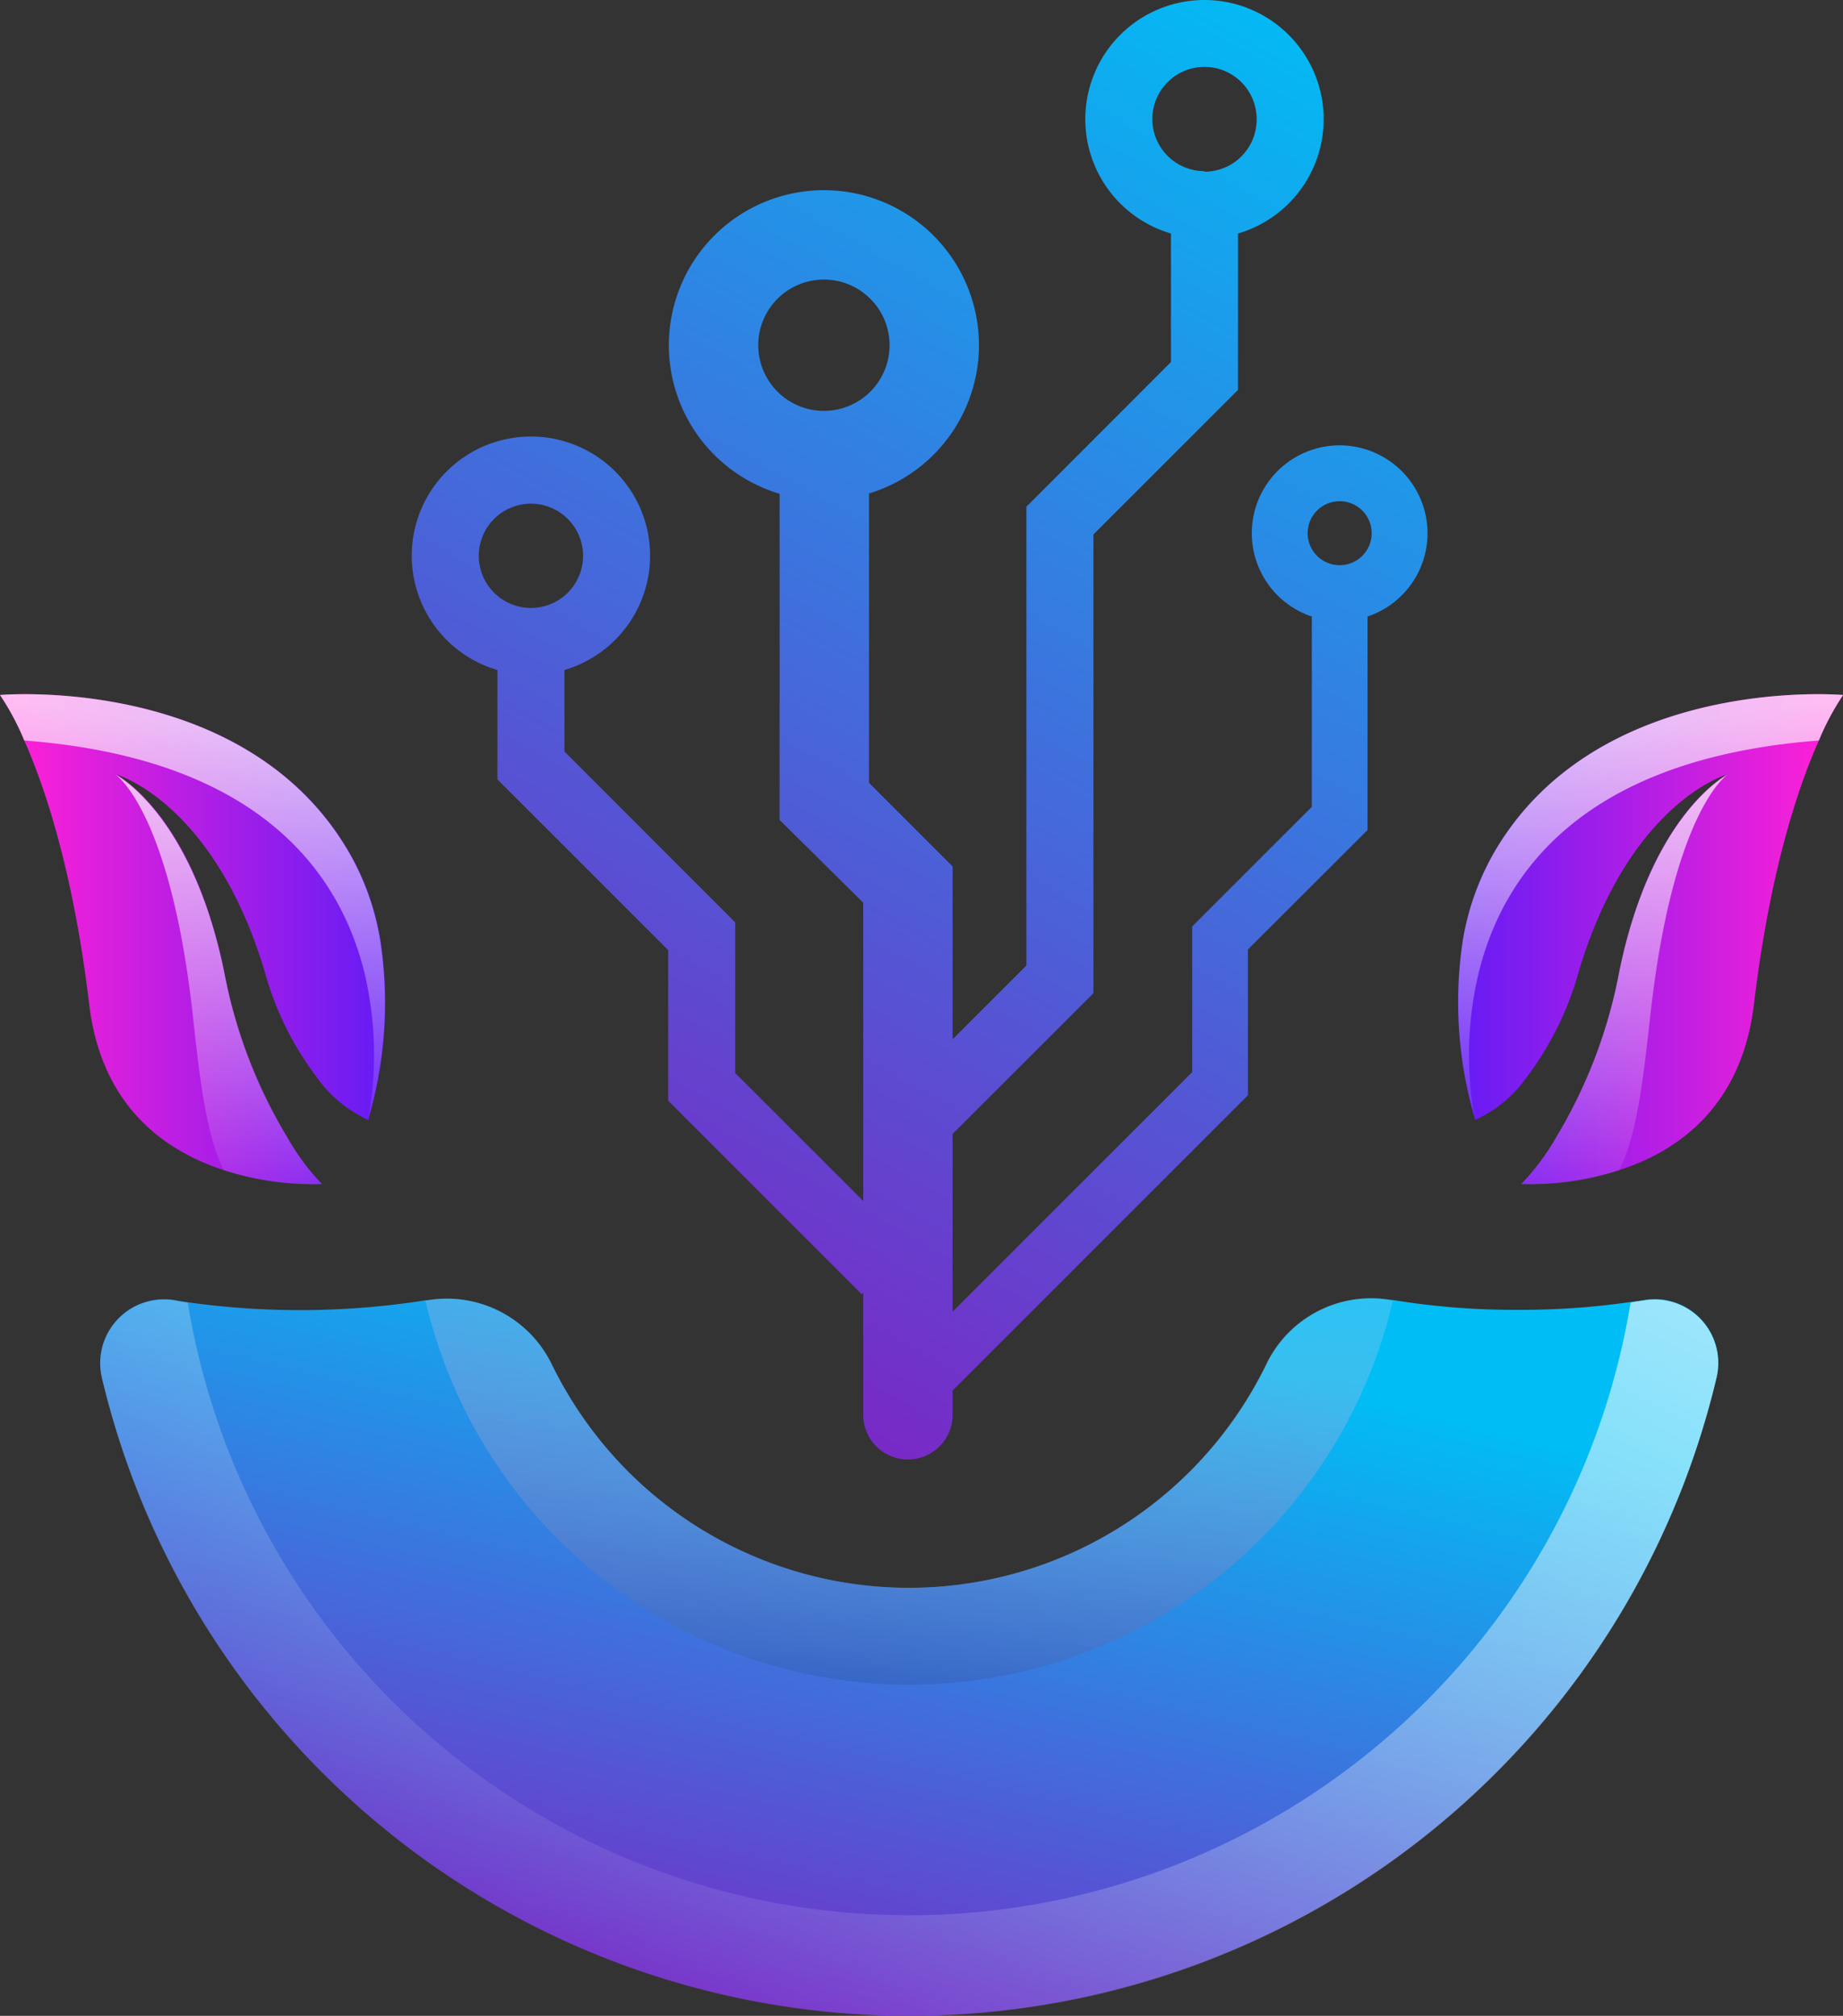 <svg xmlns="http://www.w3.org/2000/svg" xmlns:xlink="http://www.w3.org/1999/xlink" viewBox="0 0 133.61 146.16"><rect x="0" y="0" width="133.61" height="146.16" fill="#333333" stroke="none"/><defs><style>.cls-1{isolation:isolate;}.cls-2{fill:url(#linear-gradient);}.cls-3{fill:url(#linear-gradient-2);}.cls-4{fill:url(#linear-gradient-3);}.cls-5{fill:url(#linear-gradient-4);}.cls-6{fill:url(#linear-gradient-5);}.cls-7{mix-blend-mode:multiply;fill:url(#linear-gradient-6);}.cls-14,.cls-15,.cls-17,.cls-18,.cls-8{mix-blend-mode:overlay;opacity:0.7;}.cls-8{fill:url(#linear-gradient-7);}.cls-9{fill:url(#linear-gradient-8);}.cls-10{fill:url(#linear-gradient-9);}.cls-11{fill:url(#linear-gradient-10);}.cls-12{fill:url(#linear-gradient-11);}.cls-13{fill:url(#linear-gradient-12);}.cls-14{fill:url(#linear-gradient-13);}.cls-15{fill:url(#linear-gradient-14);}.cls-16{fill:url(#linear-gradient-15);}.cls-17{fill:url(#linear-gradient-16);}.cls-18{fill:url(#linear-gradient-17);}</style><linearGradient id="linear-gradient" x1="119.68" y1="13.06" x2="66.43" y2="108.4" gradientUnits="userSpaceOnUse"><stop offset="0" stop-color="#00bef5"/><stop offset="1" stop-color="#7a27c6"/></linearGradient><linearGradient id="linear-gradient-2" x1="103.94" y1="4.27" x2="50.7" y2="99.61" xlink:href="#linear-gradient"/><linearGradient id="linear-gradient-3" x1="90.89" y1="-3.01" x2="37.65" y2="92.32" xlink:href="#linear-gradient"/><linearGradient id="linear-gradient-4" x1="393.95" y1="260.49" x2="340.7" y2="355.83" xlink:href="#linear-gradient"/><linearGradient id="linear-gradient-5" x1="361.39" y1="351.91" x2="348.26" y2="406.73" xlink:href="#linear-gradient"/><linearGradient id="linear-gradient-6" x1="361.34" y1="337.83" x2="356.83" y2="391.85" gradientUnits="userSpaceOnUse"><stop offset="0" stop-color="#fff" stop-opacity="0"/><stop offset="1" stop-color="#003cb1"/></linearGradient><linearGradient id="linear-gradient-7" x1="426.29" y1="385.19" x2="383.11" y2="469.28" gradientTransform="translate(-46.59 -64.25)" gradientUnits="userSpaceOnUse"><stop offset="0" stop-color="#fff"/><stop offset="1" stop-color="#fff" stop-opacity="0"/></linearGradient><linearGradient id="linear-gradient-8" x1="407.56" y1="268.09" x2="354.32" y2="363.43" xlink:href="#linear-gradient"/><linearGradient id="linear-gradient-9" x1="387.31" y1="256.78" x2="334.07" y2="352.12" xlink:href="#linear-gradient"/><linearGradient id="linear-gradient-10" x1="363.57" y1="243.52" x2="310.32" y2="338.86" xlink:href="#linear-gradient"/><linearGradient id="linear-gradient-11" x1="373.25" y1="248.93" x2="320.01" y2="344.27" xlink:href="#linear-gradient"/><linearGradient id="linear-gradient-12" x1="399.87" y1="326.65" x2="427.8" y2="326.65" gradientUnits="userSpaceOnUse"><stop offset="0" stop-color="#641cf5"/><stop offset="0.96" stop-color="#ff20d6"/></linearGradient><linearGradient id="linear-gradient-13" x1="412.47" y1="311.43" x2="416.6" y2="340.69" gradientTransform="matrix(1, 0, 0, 1, 0, 0)" xlink:href="#linear-gradient-7"/><linearGradient id="linear-gradient-14" x1="410.18" y1="317.02" x2="414.34" y2="346.56" gradientTransform="matrix(1, 0, 0, 1, 0, 0)" xlink:href="#linear-gradient-7"/><linearGradient id="linear-gradient-15" x1="459.56" y1="326.65" x2="487.49" y2="326.65" gradientTransform="matrix(-1, 0, 0, 1, 781.67, 0)" xlink:href="#linear-gradient-12"/><linearGradient id="linear-gradient-16" x1="472.17" y1="311.43" x2="476.29" y2="340.69" gradientTransform="matrix(-1, 0, 0, 1, 781.67, 0)" xlink:href="#linear-gradient-7"/><linearGradient id="linear-gradient-17" x1="469.87" y1="317.02" x2="474.04" y2="346.56" gradientTransform="matrix(-1, 0, 0, 1, 781.67, 0)" xlink:href="#linear-gradient-7"/></defs><g class="cls-1"><g id="OBJECTS"><polygon class="cls-2" points="67.2 102.68 64.34 99.82 86.43 77.73 86.43 67.17 95.1 58.5 95.1 43 99.14 43 99.14 60.18 90.47 68.84 90.47 79.41 67.2 102.68"/><polygon class="cls-3" points="67.49 83.78 64.06 80.35 74.41 70 74.41 36.74 84.89 26.25 84.89 14.84 89.75 14.84 89.75 28.27 79.27 38.75 79.27 72.01 67.49 83.78"/><polygon class="cls-4" points="62.47 93.84 48.44 79.81 48.44 68.89 36.06 56.51 36.06 46.5 40.92 46.5 40.92 54.49 53.3 66.88 53.3 77.8 65.91 90.4 62.47 93.84"/><path class="cls-5" d="M360,364.37h0a3.24,3.24,0,0,1-3.24-3.24V324l-6.06-6v-26.4h6.48v23.71l6.06,6.06v39.78A3.24,3.24,0,0,1,360,364.37Z" transform="translate(-294.18 -258.55)"/><path class="cls-6" d="M413.3,352.82a4.61,4.61,0,0,1,5.34,5.52,60.15,60.15,0,0,1-117.08.07,4.63,4.63,0,0,1,5.32-5.59c.29.06.6.1.91.15a58.48,58.48,0,0,0,17.23-.14l.12,0a8.46,8.46,0,0,1,9.06,4.68,29.12,29.12,0,0,0,5.52,7.74A28.81,28.81,0,0,0,386,357.45a8.43,8.43,0,0,1,9.05-4.64l.12,0a54.88,54.88,0,0,0,9.08.71,55.51,55.51,0,0,0,8.15-.57C412.7,352.92,413,352.88,413.3,352.82Z" transform="translate(-294.18 -258.55)"/><path class="cls-7" d="M395.16,352.83a36,36,0,0,1-70.14,0l.12,0a8.46,8.46,0,0,1,9.06,4.68,29.12,29.12,0,0,0,5.52,7.74A28.8,28.8,0,0,0,386,357.4a8.37,8.37,0,0,1,9-4.59Z" transform="translate(-294.18 -258.55)"/><path class="cls-8" d="M412.39,353a53,53,0,0,1-104.6,0c-.31-.05-.62-.09-.91-.15a4.63,4.63,0,0,0-5.32,5.59,60.15,60.15,0,0,0,117.08-.07,4.61,4.61,0,0,0-5.34-5.52C413,352.88,412.7,352.92,412.39,353Z" transform="translate(-294.18 -258.55)"/><path class="cls-9" d="M391.3,290.84a6.37,6.37,0,1,0,6.37,6.37A6.38,6.38,0,0,0,391.3,290.84Zm0,8.69a2.32,2.32,0,1,1,2.32-2.32A2.32,2.32,0,0,1,391.3,299.53Z" transform="translate(-294.18 -258.55)"/><path class="cls-10" d="M381.5,258.55a8.64,8.64,0,1,0,8.64,8.64A8.65,8.65,0,0,0,381.5,258.55Zm0,12.41a3.78,3.78,0,1,1,3.78-3.77A3.78,3.78,0,0,1,381.5,271Z" transform="translate(-294.18 -258.55)"/><path class="cls-11" d="M332.67,307.48a8.64,8.64,0,1,1,8.64-8.64A8.65,8.65,0,0,1,332.67,307.48Zm0-12.41a3.78,3.78,0,1,0,3.78,3.77A3.78,3.78,0,0,0,332.67,295.07Z" transform="translate(-294.18 -258.55)"/><path class="cls-12" d="M353.9,294.82a11.24,11.24,0,1,1,11.25-11.24A11.25,11.25,0,0,1,353.9,294.82Zm0-16a4.76,4.76,0,1,0,4.77,4.76A4.76,4.76,0,0,0,353.9,278.82Z" transform="translate(-294.18 -258.55)"/><path class="cls-13" d="M427.8,308.94a18.8,18.8,0,0,0-1.76,3.3c-1.49,3.35-3.55,9.44-4.71,19.15-.9,7.44-5.56,10.65-9.77,12a20.79,20.79,0,0,1-7.1,1A16.86,16.86,0,0,0,407,341a36.16,36.16,0,0,0,4.57-12c2.23-11,7.32-14,7.83-14.31l-.29.11c-1.44.55-7.24,3.43-10.47,14.16a22.72,22.72,0,0,1-3.75,7.65,9.27,9.27,0,0,1-3.79,3.15l0-.11a30,30,0,0,1-.88-12.87,19,19,0,0,1,2.26-6.4C410,307.37,427.8,308.94,427.8,308.94Z" transform="translate(-294.18 -258.55)"/><path class="cls-14" d="M427.8,308.94a18.8,18.8,0,0,0-1.76,3.3c-17.18,1.31-22.94,9.73-24.68,16.92a25.47,25.47,0,0,0-.26,10.5,30,30,0,0,1-.88-12.87,19,19,0,0,1,2.26-6.4C410,307.37,427.8,308.94,427.8,308.94Z" transform="translate(-294.18 -258.55)"/><path class="cls-15" d="M419.43,314.7c-.28.2-4,3.07-5.6,17.39-.54,4.91-1,8.82-2.27,11.32a20.79,20.79,0,0,1-7.1,1A16.86,16.86,0,0,0,407,341a36.16,36.16,0,0,0,4.57-12C413.83,318,418.92,315,419.43,314.7Z" transform="translate(-294.18 -258.55)"/><path class="cls-16" d="M294.18,308.94a18.8,18.8,0,0,1,1.76,3.3c1.48,3.35,3.55,9.44,4.71,19.15.89,7.44,5.56,10.65,9.77,12a20.79,20.79,0,0,0,7.1,1A16.86,16.86,0,0,1,315,341a36.16,36.16,0,0,1-4.57-12c-2.23-11-7.32-14-7.83-14.31l.29.11c1.43.55,7.24,3.43,10.47,14.16a22.54,22.54,0,0,0,3.75,7.65,9.27,9.27,0,0,0,3.79,3.15.31.31,0,0,1,0-.11,29.85,29.85,0,0,0,.87-12.87,18.8,18.8,0,0,0-2.25-6.4C312,307.37,294.18,308.94,294.18,308.94Z" transform="translate(-294.18 -258.55)"/><path class="cls-17" d="M294.18,308.94a18.8,18.8,0,0,1,1.76,3.3c17.18,1.31,22.94,9.73,24.68,16.92a25.86,25.86,0,0,1,.26,10.5,29.85,29.85,0,0,0,.87-12.87,18.8,18.8,0,0,0-2.25-6.4C312,307.37,294.18,308.94,294.18,308.94Z" transform="translate(-294.18 -258.55)"/><path class="cls-18" d="M302.55,314.7c.27.2,4,3.07,5.6,17.39.53,4.91,1,8.82,2.27,11.32a20.79,20.79,0,0,0,7.1,1A16.86,16.86,0,0,1,315,341a36.16,36.16,0,0,1-4.57-12C308.15,318,303.06,315,302.55,314.7Z" transform="translate(-294.18 -258.55)"/></g></g></svg>